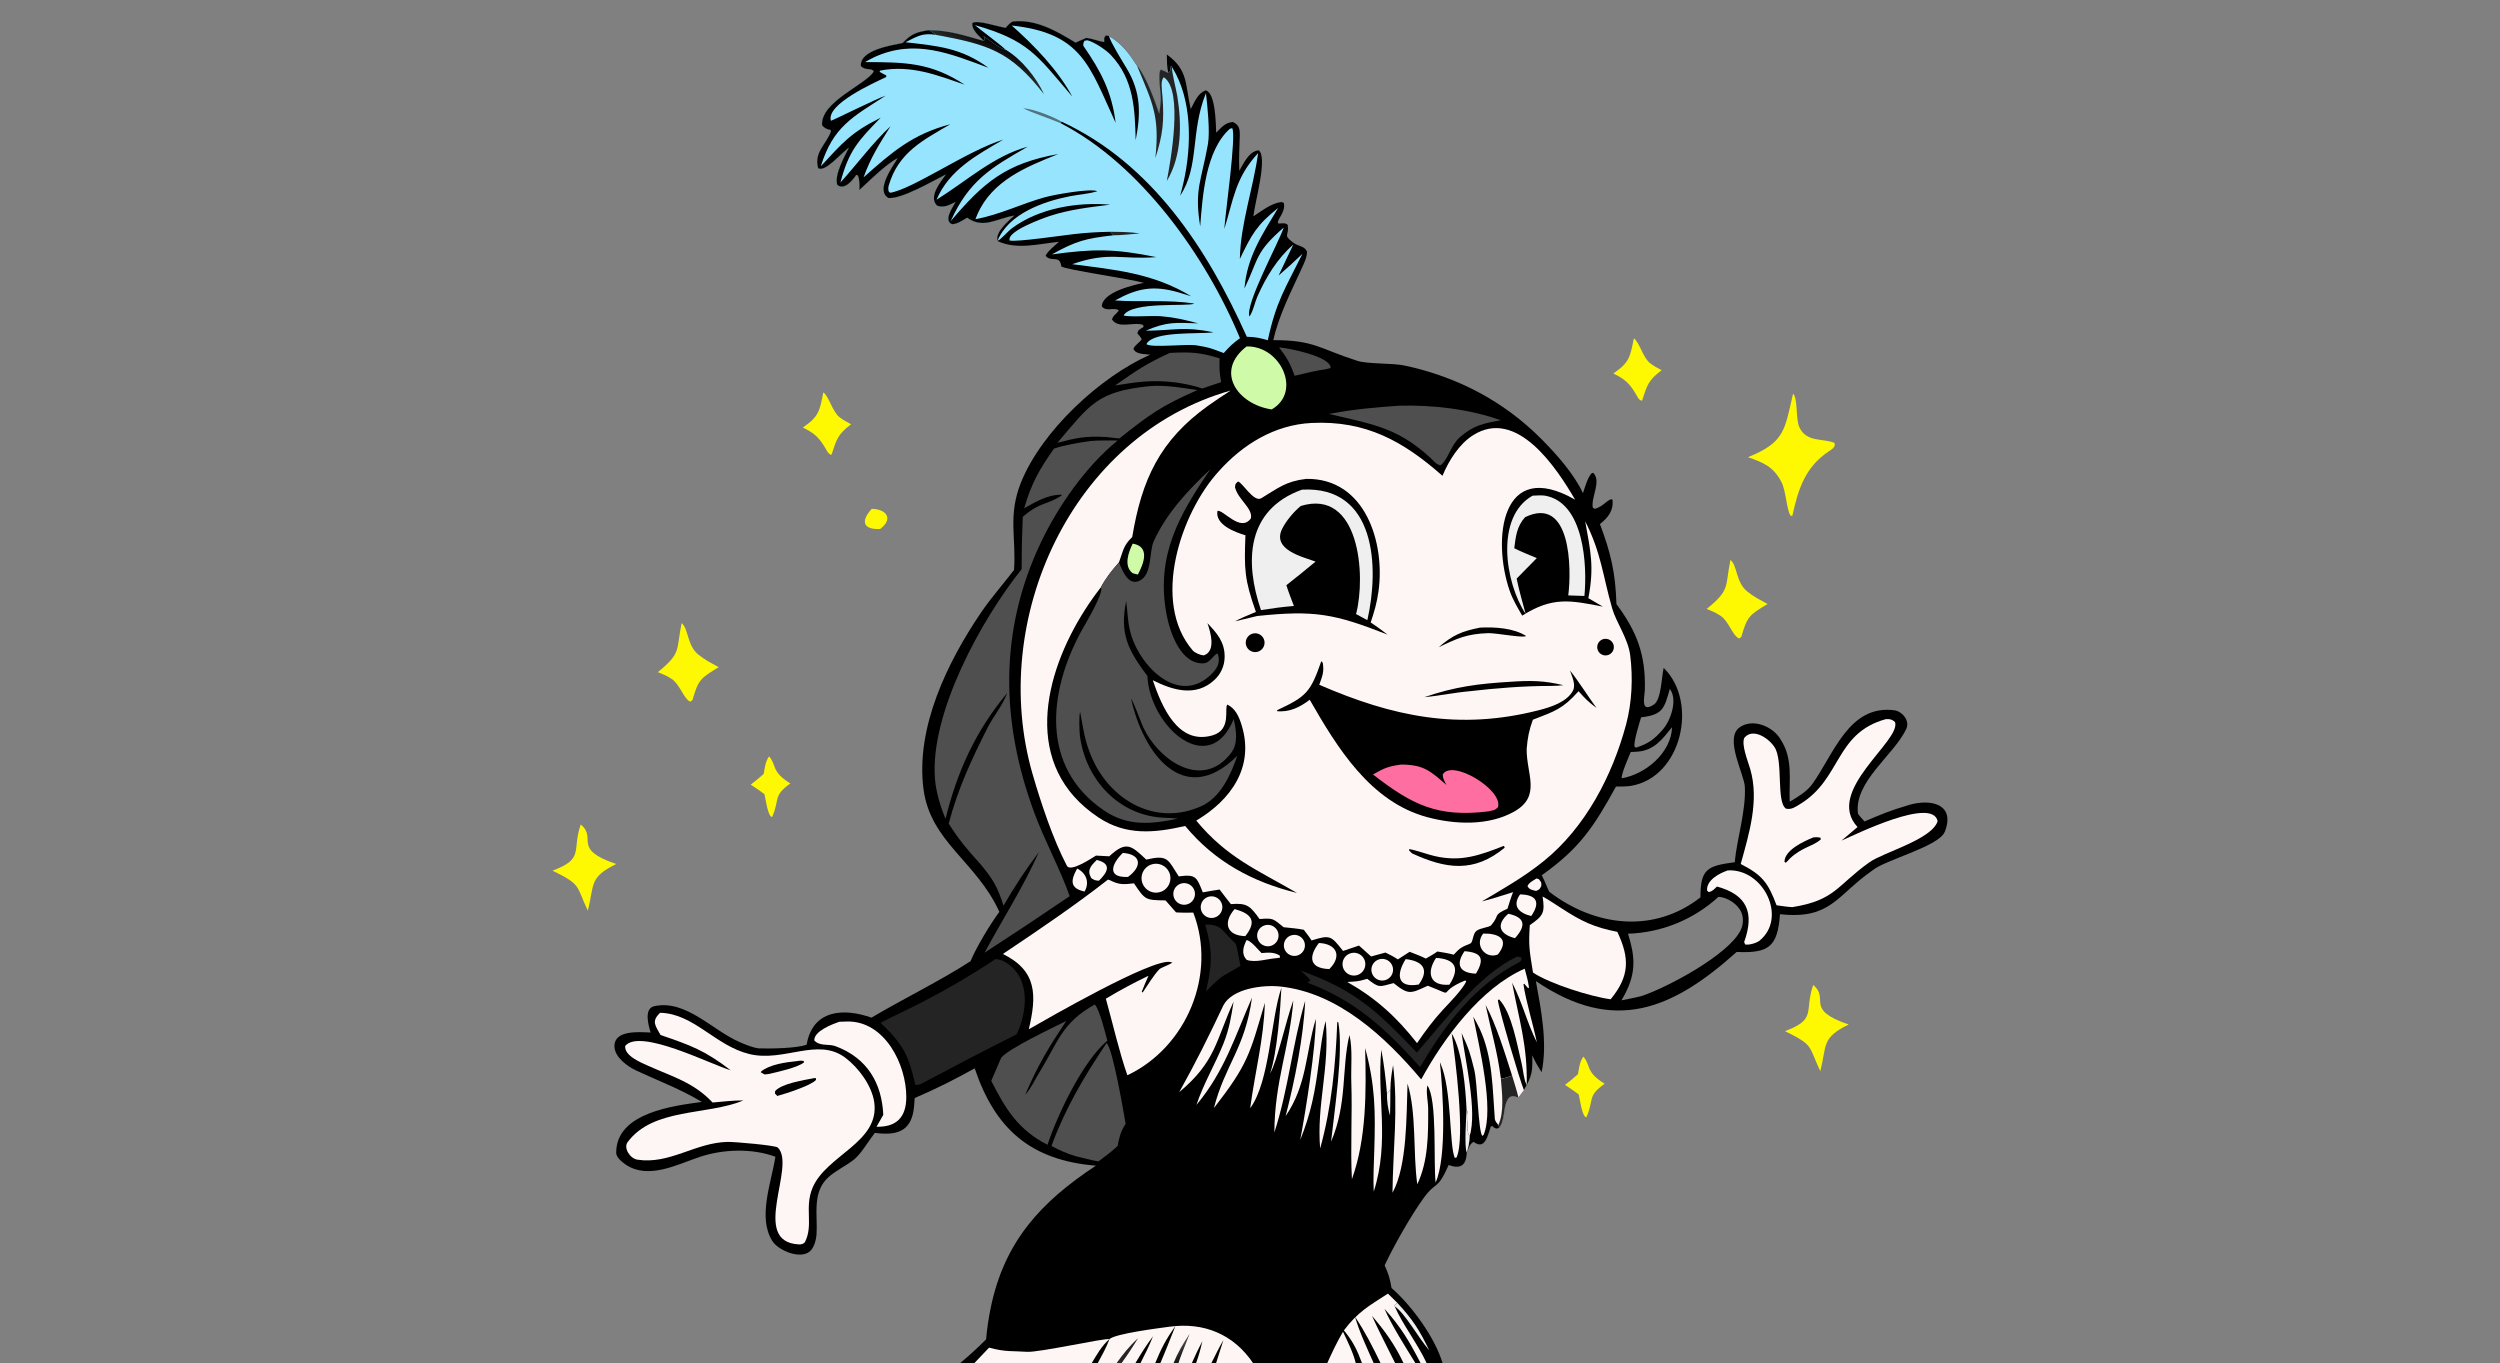<svg width="1500" height="818" viewBox="0 0 1500 818" fill="none" xmlns="http://www.w3.org/2000/svg">
<rect x="0" y="0" width="1500" height="818" fill="#808080" stroke="none"/>
<g clip-path="url(#clip0_393_1568)">
<path d="M1075.84 236.195C1078.84 239.108 1077.29 251.305 1079.63 256.367C1083.85 265.515 1093.56 262.879 1100.65 265.714C1101.63 268.218 1099.07 269.566 1097.03 270.961C1082.95 280.568 1078.98 293.376 1075.41 309.495L1074.31 309.385C1072.03 306.034 1071.56 294.394 1068.91 289.292C1064.02 279.9 1058.01 277.576 1048.78 274.302C1071.06 265.381 1070.77 257.857 1075.84 236.195Z" fill="#FEF900"/>
<path d="M408.963 373.906C413.086 376.892 412.225 387.416 419.036 392.783C423.463 396.272 426.18 397.527 431.226 400.319C420.024 407.001 418.984 408.081 415.48 420.042L414.193 421.016C410.222 419.401 408.025 410.639 403.026 407.384C399.713 405.227 398.349 404.772 394.703 403.283C408.999 391.655 405.607 390.407 408.963 373.906Z" fill="#FEF900"/>
<path d="M1038.26 336C1042.38 338.986 1041.52 349.51 1048.33 354.877C1052.76 358.366 1055.48 359.621 1060.52 362.413C1049.32 369.095 1048.28 370.175 1044.78 382.136L1043.49 383.11C1039.52 381.495 1037.32 372.733 1032.32 369.478C1029.01 367.321 1027.65 366.866 1024 365.377C1038.3 353.749 1034.9 352.501 1038.26 336Z" fill="#FEF900"/>
<path d="M348.447 494.711C358.624 503.08 342.769 509.308 369.738 518.406C353.331 526.466 356.69 530.602 352.706 546.437C345.423 531.064 349.099 531.063 331.523 522.394C350.629 515.267 343.157 510.651 348.227 495.354L348.447 494.711Z" fill="#FEF900"/>
<path d="M1087.92 591C1098.1 599.369 1082.25 605.597 1109.21 614.695C1092.81 622.755 1096.17 626.891 1092.18 642.726C1084.9 627.353 1088.58 627.352 1071 618.683C1090.11 611.556 1082.63 606.94 1087.7 591.643L1087.92 591Z" fill="#FEF900"/>
<path d="M493.991 235.434C497.153 237.427 499.596 247.202 503.655 250.294C506.044 252.113 508.037 253.14 510.638 254.554C502.598 260.765 502.048 263.304 498.914 272.85C497.025 272.796 496.028 270.223 495.111 268.696C491.148 262.106 488.335 259.78 481.688 256.524C491.427 249.884 491.764 246.583 493.991 235.434Z" fill="#FEF900"/>
<path d="M980.304 203C983.466 204.993 985.909 214.768 989.968 217.86C992.357 219.679 994.35 220.706 996.951 222.12C988.911 228.331 988.361 230.87 985.227 240.416C983.338 240.362 982.34 237.789 981.423 236.262C977.46 229.672 974.648 227.346 968 224.09C977.74 217.45 978.077 214.149 980.304 203Z" fill="#FEF900"/>
<path d="M461.449 453.836C466.123 459.079 462.506 462.876 474.229 470.098C463.705 477.471 467.877 479.575 463.509 489.622L463.223 490.27L462.262 489.664C460.467 487.218 459.404 479.927 458.703 476.547C456.42 474.718 452.925 472.482 450.438 470.78C453.289 468.664 455.559 466.678 458.212 464.354C458.96 460.406 459.157 457.043 461.449 453.836Z" fill="#FEF900"/>
<path d="M950.012 634C954.686 639.243 951.068 643.04 962.791 650.262C952.267 657.635 956.44 659.739 952.072 669.786L951.785 670.434L950.824 669.828C949.029 667.382 947.967 660.091 947.266 656.711C944.983 654.882 941.488 652.646 939 650.944C941.851 648.828 944.122 646.842 946.775 644.518C947.523 640.57 947.72 637.207 950.012 634Z" fill="#FEF900"/>
<path d="M523.057 305.293C531.472 305.462 536.477 310.93 528.108 317.389C517.579 317.892 516.394 312.559 523.057 305.293Z" fill="#FEF900"/>
<path d="M590.396 24.607C587.603 21.685 582.79 17.904 583.446 13.771C586.881 11.902 597.936 15.876 603.45 16.713C604.354 15.528 606.644 12.99 608.015 12.854C622.091 11.453 634.659 19.147 645.352 25.571L651.78 22.74C655.694 23.259 658.626 24.537 662.527 25.281C662.604 22.84 662.18 22.794 663.538 21.247L665.37 21.61C673.026 26.025 677.458 32.108 682.178 39.354C687.63 45.622 692.816 60.273 695.526 68.213C695.962 65.369 696.244 63.083 696.469 60.233C696.768 56.444 694.323 44.036 696.488 41.755C698.087 42.416 699.428 42.938 700.956 43.778C700.135 39.566 700.163 36.926 700.086 32.693C713.103 42.088 711.012 50.668 714.441 65.45C716.898 60.898 718.643 56.006 723.405 54.206C729.308 55.747 729.505 73.98 729.703 79.608C732.825 76.488 735.2 73.452 739.751 73.219C743.411 74.841 743.977 77.477 743.877 81.293C743.685 88.567 743.214 95.165 743.58 102.49C746.08 98.079 749.51 90.653 755.228 90.178C760.825 94.414 752.789 121.68 752.028 129.821C757.242 126.399 762.784 121.926 768.878 121.203L770.279 121.723C771.711 127.465 765.36 132.336 766.996 134.107C769.749 134.088 771.032 133.522 772.659 134.959C773.524 141.76 769.783 140.635 775.219 145.043C779.228 148.294 782.237 147.134 784.201 150.862C784.236 154.138 782.768 157.209 781.444 160.135C774.958 174.473 767.443 188.605 763.998 204.081C788.828 204.08 791.431 209.183 814.487 216.526C820.669 218.495 835.591 217.777 842.885 219.346C874.21 226.089 902.122 240.577 924.783 263.374C933.951 272.597 944.409 284.364 949.781 295.899C951.028 292.203 952.41 287.062 954.769 284.137L955.877 283.636C961.069 288.749 954.505 298.181 955.671 304.573L956.806 305.3C961.914 304.168 965.159 298.796 967.446 299.678C968.312 306.208 964.937 310.533 959.958 314.422C966.575 332.017 969.277 343.703 969.873 362.464C982.123 378.942 987.399 392.706 986.919 413.609C986.821 417.92 983.93 428.34 992.391 422.673C996.769 419.741 996.908 406.279 998.203 400.748C1019.18 421.183 1009.06 466.445 978.549 471.522C976.155 471.92 972.539 471.925 970.028 471.933L969.59 471.931C956.222 496.214 947.823 508.989 925.005 525.184L925.418 525.879C926.482 527.688 929.11 534.735 929.712 535.194C957.226 556.169 992.469 560.159 1020.26 538.426C1020.3 521.524 1024.12 519.519 1040.83 517.338C1042.14 503.205 1047.66 486.543 1046.9 471.977C1046.51 464.531 1034.63 443.296 1043.56 436.573C1051.49 430.597 1063.94 435.942 1068.32 443.62C1076.11 455.452 1073.26 468.324 1073.81 481.05C1078.48 478.244 1083.96 475.097 1087.22 470.634C1100.07 453.034 1109.2 422.544 1136.63 426.174C1141.4 426.805 1146.04 432.503 1143.8 437.277C1136.41 453.092 1112.3 468.933 1114.77 488.159C1114.89 488.698 1118 492.12 1118.7 492.871C1128.35 488.784 1133.45 486.497 1145.41 482.972C1158.26 479.183 1173.35 482.25 1166.93 498.949C1163.48 507.906 1131.13 515.879 1123.58 522.16C1101.82 537.253 1098.72 551.854 1067.99 548.519C1066.6 568.31 1061.04 572.037 1041.99 571.164C1003.16 606.039 968.269 620.454 921.524 588.639C924.688 605.906 928.648 626.016 924.955 643.332C922.591 639.55 921.199 637.364 919.386 633.213C919.425 640.897 919.712 644.032 916.003 651.065L914.382 654.087C913.379 655.419 912.103 657.231 911.056 658.462C907.737 657.69 908.247 657.257 905.641 658.365C901.506 663.021 903.51 670.971 899.722 676.418L898.228 677.282C896.578 676.775 896.581 676.867 895.41 675.662L894.529 675.917C892.834 680.65 891.221 690.526 884.139 685.146C881.805 686.566 881.303 688.792 880.092 691.498C879.687 699.201 876.502 701.644 869.201 699.013C862.125 714.914 861.844 708.142 853.99 719.087C846.297 729.808 836.372 747.336 830.79 759.188C833.169 764.557 833.874 766.828 834.94 772.805C847.067 783.428 860.958 802.451 865.585 818H575.936C581.988 812.934 586.014 809.222 591.657 803.622C592.213 797.233 593.144 790.883 594.444 784.603C602.649 744.945 624.366 721.252 657.55 699.41C618.583 696.214 597.1 677.564 584.819 641.023C572.016 648.074 562.243 653.025 548.835 658.819C548.732 660.708 548.585 662.594 548.393 664.476C546.781 679.321 537.679 681.354 524.897 679.725C521.357 684.237 516.812 692.117 512.582 695.577C508.218 699.147 501.508 702.305 497.115 706.254C487.037 715.314 490.687 728.945 489.918 740.758C489.646 744.075 488.435 748.708 485.853 750.875C480.034 755.76 467.009 750.294 463.416 744.628C454.451 730.491 462.848 709.501 465.235 694.042C451.261 688.872 433.83 689.441 419.694 694.201C406.211 698.74 389.222 707.799 375.634 698.912C373.548 697.421 369.749 694.621 369.725 691.731C369.52 667.248 405.294 663.362 421.11 661.166C408.362 653.489 395.158 648.582 381.731 642.325C376.548 639.909 368.911 634.417 368.664 628.015C368.272 617.825 383.585 619.225 390.384 619.522C389.12 615.444 386.14 605.156 392.533 603.724C411.491 599.477 427.563 618.308 443.693 625.21C447.259 626.736 451.194 628.441 455.098 629.018C462.087 629.256 478.016 629.042 483.985 626.802C487.593 605.891 505.893 604.588 522.879 610.59C541.653 599.409 564.437 588.373 582.324 576.698C585.852 568.259 594.148 554.425 599.621 547.112C585.966 516.993 558.232 505.137 554.102 473.492C549.292 436.643 568.347 397.474 588.48 367.73C594.372 359.024 601.952 350.419 608.405 342.001C609.858 322.95 604.599 309.577 612.518 289.687C624.898 258.591 660.127 226.059 690.074 212.816C686.702 212.381 681.369 212.608 680.085 209.326C680.745 207.16 683.215 206.007 685.057 203.618C684.356 202.167 683.47 201.249 682.446 200.024C682.911 197.682 683.647 197.88 686.144 196.114L685.888 194.969C680.134 192.824 671.328 197.619 667.208 191.731C667.993 188.887 669.404 189.078 671.328 186.176C668.116 184.137 663.821 187.306 661.088 183.817C661.41 175.34 679.76 171.059 686.327 169.697C677.766 167.298 639.385 161.817 636.776 159.876C635.928 152.546 630.995 157.72 627.366 153.5C628.125 151.117 633.212 147.098 635.361 145.073C622.538 146.418 609.937 150.015 598.477 144.599C597.173 138.953 604.834 132.961 608.541 129.328C597.626 131.188 590.068 137.54 580.27 130.602C577.288 132.337 574.557 134.385 571.202 134.522C566.071 132.186 571.394 124.823 573.336 121.157C569.433 123.033 566.569 124.789 562.295 123.408C556.848 118.146 564.295 109.276 567.593 104.613C559.554 108.648 540.968 119.572 533.06 118.784C525.214 114.242 535.308 100.402 538.591 94.919C531.998 98.155 521.542 108.522 515.605 113.993C515.814 111.357 515.802 107.532 514.647 105.135L513.702 104.973C511.561 108.277 506.423 114.463 502.358 110.876C500.522 104.876 506.589 94.209 509.37 88.544C504.917 91.575 494.917 103.775 490.909 100.858C488.182 91.54 495.8 86.538 498.499 79.004C499.193 77.067 496.198 78.747 493.255 75.211C492.21 61.021 519.336 50.977 524.299 42.884C522.937 40.453 519.69 42.666 516.513 39.675C515.746 30.018 534.779 27.232 541.539 25.831C546.818 20.25 550.096 19.168 557.537 18.102C569.979 18.263 578.411 21.311 590.396 24.607ZM976.803 560.222C981.051 573.803 981.809 583.461 974.88 596.617C974.241 597.826 973.577 599.021 972.889 600.202C976.764 599.409 981.166 598.617 984.954 597.623C1000.61 592.39 1037.23 572.826 1044.41 558.08C1045.98 554.871 1046.18 551.161 1044.96 547.803C1043.14 542.739 1036.37 538.227 1031.05 538.123C1016.2 551.753 996.951 559.595 976.803 560.222ZM984.657 430.404C983.671 433.825 979.792 445.756 980.832 448.207L981.671 448.576C989.12 446.127 992.705 443.546 997.889 437.453C1002.5 432.026 1006.74 419.727 1001.9 413.372C998.485 425.213 997.761 428.837 984.657 430.404ZM978.463 451.162C977.321 453.951 972.491 464.844 973.067 466.974C987.466 464.524 1002.76 451.566 1003.23 436.333C997.521 443.341 992.8 449.979 982.937 450.961C981.45 451.103 979.957 451.17 978.463 451.162Z" fill="black"/>
<path d="M590.396 24.607C587.603 21.685 582.79 17.904 583.446 13.771C586.881 11.902 597.936 15.876 603.45 16.713C604.354 15.528 606.644 12.99 608.015 12.854C622.091 11.453 634.659 19.147 645.352 25.571L651.78 22.74C655.694 23.259 658.626 24.537 662.527 25.281C662.604 22.84 662.18 22.794 663.538 21.247L665.37 21.61C673.026 26.025 677.458 32.108 682.178 39.354C687.63 45.622 692.816 60.273 695.526 68.213C695.962 65.369 696.244 63.083 696.469 60.233C696.768 56.444 694.323 44.036 696.488 41.755C698.087 42.416 699.428 42.938 700.956 43.778C702.412 42.691 702.129 41.794 702.551 39.558L703.163 40.195C715.538 59.835 715.037 87.79 710.066 109.671C709.474 112.273 708.807 114.856 708.066 117.419C719.783 99.966 714.104 79.347 723.56 55.878C724.456 63.41 726.088 78.998 724.773 86.421C720.828 108.693 716.493 113.578 720.115 135.833C721.5 118.146 723.208 90.323 737.949 77.245L739.298 76.907C742 80.471 735.019 129.288 734.585 137.38C740.079 119.893 741.061 106.723 754.869 91.876C751.928 113.271 744.275 134.261 743.908 155.387C751.026 140.602 754.022 135.041 766.915 124.732C757.401 140.625 748.112 154.279 746.677 173.128C755.357 154.905 753.04 151.455 770.256 136.524C766.608 146.913 747.329 181.949 749.584 189.9C751.569 187.738 753.024 181.057 754.421 177.918C759.609 166.258 766.299 155.189 775.958 146.751C773.077 152.957 770.147 159.141 767.168 165.301C772.058 161.087 776.83 156.736 781.478 152.256C771.112 173.128 765.665 180.888 760.699 204.127C755.456 202.665 753.68 202.252 748.086 202.049C724.452 149.337 691.238 98.165 636.91 72.965L636.474 73.959C684.243 98.561 723.59 153.684 743.983 202.93C739.455 206.204 737.963 207.714 734.23 211.855C726.907 209.06 725.817 208.517 718.184 207.257C711.639 206.176 690.94 208.915 687.843 206.472C691.927 198.333 719.892 200.621 728.118 199.362C709.918 195.68 705.019 198.295 687.455 198.426C700.378 192.835 705.185 193.644 718.869 194.001C710.039 191.721 705.423 190.526 696.477 189.728C691.533 189.287 676.712 190.447 674.151 189.23C679.393 180.493 713.595 184.199 716.587 182.118C700.289 179.671 685.094 181.401 669.027 180.277C682.252 172.948 691.874 171.07 706.852 175.353C709.488 176.118 712.112 176.92 714.725 177.759C691.723 163.809 668.93 161.83 643.24 158.512C665.919 150.733 672.047 155.927 693.825 154.27C668.328 149.108 656.141 149.249 631.112 152.654C645.643 144.521 651.481 143.076 668.047 141.171L666.109 139.079C658.912 139.177 651.724 139.63 644.572 140.438C637.582 141.215 610.585 145.242 605.848 144.331C603.634 138.908 625.535 131.036 629.686 129.65C641.354 125.752 653.939 124.318 666.111 122.803C646.533 121.143 623.732 124.731 607.294 136.868C604.549 138.895 601.407 142.931 598.477 144.599C597.173 138.953 604.834 132.961 608.541 129.328C597.626 131.188 590.068 137.54 580.27 130.602C577.288 132.337 574.557 134.385 571.202 134.522C566.071 132.186 571.394 124.823 573.336 121.157C569.433 123.033 566.569 124.789 562.295 123.408C556.848 118.146 564.295 109.276 567.593 104.613C559.554 108.648 540.968 119.572 533.06 118.784C525.214 114.242 535.308 100.402 538.591 94.919C531.998 98.155 521.542 108.522 515.605 113.993C515.814 111.357 515.802 107.532 514.647 105.135L513.702 104.973C511.561 108.277 506.423 114.463 502.358 110.876C500.522 104.876 506.589 94.209 509.37 88.544C504.917 91.575 494.917 103.775 490.909 100.858C488.182 91.54 495.8 86.538 498.499 79.004C499.193 77.067 496.198 78.747 493.255 75.211C492.21 61.021 519.336 50.977 524.299 42.884C522.937 40.453 519.69 42.666 516.513 39.675C515.746 30.018 534.779 27.232 541.539 25.831C546.818 20.25 550.096 19.168 557.537 18.102C569.979 18.263 578.411 21.311 590.396 24.607Z" fill="#96E4FD"/>
<path d="M541.539 25.831C546.818 20.25 550.096 19.168 557.537 18.102L561.452 20.888C553.39 19.661 550.712 21.686 543.233 25.348C562.933 27.597 576.706 28.714 593.086 40.698C570.035 32.091 548.858 23.176 524.626 34.273C522.711 35.163 520.849 36.162 519.048 37.264C542.953 37.309 558.343 37.414 578.797 50.811C562.159 45.055 546.57 38.804 528.167 42.335L527.714 43.127L531.788 45.288L531.697 46.22C524.449 49.714 495.485 62.494 498.546 72.464C499.2 72.515 525.546 59.351 531.43 57.368C511.53 70.233 499.93 75.875 492.484 99.764C505.66 85.499 510.711 79.437 528.44 70.598C514.956 84.353 509.236 90.503 504.257 109.493C514.133 98.635 523.923 85.34 534.341 75.729C527.747 86.218 522.325 94.598 518.145 106.415C535.253 91.191 547.493 80.544 570.216 74.526C554.133 83.975 539.081 91.268 533.24 111.285C532.885 112.503 532.911 113.649 533.218 114.888L534.105 115.663C547.883 113.427 580.46 90.334 601.939 83.797C586.033 93.091 569.559 101.873 561.923 119.839C579.899 108.677 596.152 93.566 616.654 88.005C594.317 100.737 581.306 108.603 570.411 132.682C590.155 109.496 603.387 98.053 634.955 92.427C616.021 100.012 595.318 108.238 586.424 128.626C586.011 129.577 585.622 130.538 585.255 131.508C599.553 128.948 612.939 122.244 626.801 118.377C632.228 116.863 653.919 112.898 658.428 114.71C653.115 116.394 647.438 116.66 641.968 117.735C626.135 120.848 604.992 128.226 598.477 144.599C597.173 138.953 604.834 132.961 608.541 129.328C597.626 131.188 590.068 137.54 580.27 130.602C577.288 132.337 574.557 134.385 571.202 134.522C566.071 132.186 571.394 124.823 573.336 121.157C569.433 123.033 566.569 124.789 562.295 123.408C556.848 118.146 564.295 109.276 567.593 104.613C559.554 108.648 540.968 119.572 533.06 118.784C525.214 114.242 535.308 100.402 538.591 94.919C531.998 98.155 521.542 108.522 515.605 113.993C515.814 111.357 515.802 107.532 514.647 105.135L513.702 104.973C511.561 108.277 506.423 114.463 502.358 110.876C500.522 104.876 506.589 94.209 509.37 88.544C504.917 91.575 494.917 103.775 490.909 100.858C488.182 91.54 495.8 86.538 498.499 79.004C499.193 77.067 496.198 78.747 493.255 75.211C492.21 61.021 519.336 50.977 524.299 42.884C522.937 40.453 519.69 42.666 516.513 39.675C515.746 30.018 534.779 27.232 541.539 25.831Z" fill="black"/>
<path d="M590.394 24.607C587.601 21.685 582.788 17.904 583.444 13.771C586.879 11.902 597.934 15.876 603.448 16.713C604.352 15.528 606.642 12.99 608.013 12.854C622.089 11.453 634.657 19.147 645.35 25.571L651.778 22.74C655.692 23.259 658.624 24.537 662.525 25.281C662.602 22.84 662.178 22.794 663.536 21.247L665.368 21.61C666.384 25.457 673.635 37.1 675.941 40.92C684.708 55.44 684.487 68.403 681.398 84.16C680.929 65.78 680.465 47.699 666.422 32.923C663.462 29.809 656.469 25.158 652.381 24.154L650.673 24.482C650.256 25.33 649.562 26.855 650.183 27.755C660.428 42.597 667.14 55.188 669.385 73.7C653.719 39.852 649.395 19.87 607.032 15.305C620.589 27.296 634.71 41.945 643.399 57.997C621.998 32.797 616.813 24.143 584.917 15.058C589.197 18.627 600.073 26.63 603.345 29.803C599.889 29.305 593.401 23.827 589.868 21.481L590.843 22.744L590.394 24.607Z" fill="black"/>
<path d="M700.958 43.779C702.414 42.693 702.131 41.795 702.553 39.559L703.165 40.197C703.052 43.618 705.73 53.684 706.37 57.621C709.097 74.403 709.097 93.701 700.083 108.598C702.212 97.376 710.187 54.169 698.331 46.373C696.078 48.105 697.242 54.629 697.486 57.904C698.598 72.853 697.705 80.773 693.216 94.853C695.846 69.812 691.809 62.483 682.18 39.355C687.632 45.623 692.818 60.275 695.528 68.215C695.964 65.371 696.246 63.084 696.471 60.234C696.77 56.446 694.325 44.038 696.49 41.757C698.089 42.417 699.43 42.94 700.958 43.779Z" fill="#252425"/>
<path d="M557.539 18.102C569.981 18.263 578.413 21.311 590.398 24.607L590.847 22.744L589.872 21.481C593.405 23.827 599.893 29.305 603.349 29.803C612.82 35.342 621.854 46.612 626.428 56.581C606.276 30.742 593.451 26.847 561.454 20.888L557.539 18.102Z" fill="url(#paint0_linear_393_1568)"/>
<path d="M636.473 73.959C630.709 71.431 618.188 67.312 613.836 64.926C620.248 65.39 631.313 69.767 636.909 72.965L636.473 73.959Z" fill="#517580"/>
<path d="M666.109 139.078C672.787 139.125 677.344 139.143 683.915 140.03C679.3 140.435 672.481 141.208 668.047 141.17L666.109 139.078Z" fill="#252425"/>
<path d="M852.727 647.626C866.214 622.909 888.369 592.799 914.817 581.195C915.925 585.255 916.758 588.246 917.406 592.448L916.895 592.962L914.597 590.297L914.079 590.551C915.459 600.448 919.909 614.666 922.12 625.448C916.3 613.881 913.412 601.441 907.27 589.606C911.323 611.445 916.641 627.579 916.005 651.067L914.384 654.089C913.381 655.421 912.105 657.233 911.058 658.464C907.739 657.692 908.249 657.259 905.643 658.367C901.508 663.023 903.512 670.973 899.724 676.42L898.23 677.284C896.58 676.777 896.583 676.869 895.412 675.664L894.531 675.919C892.836 680.652 891.223 690.528 884.141 685.148C881.807 686.568 881.305 688.794 880.094 691.5C881.178 687.345 881.548 685.907 881.769 681.664C878.8 677.727 882.291 669.424 879.944 665.885C879.379 653.672 877.568 630.728 870.994 620.106C873.128 634.375 879.285 682.714 873.948 694.443L872.92 694.768C869.481 687.963 871.243 653.673 864.275 638.073L863.948 637.355C865.783 654.801 868.254 693.869 861.372 709.535C859.98 697.026 862.453 659.66 856.42 651.274C855.487 655.83 856.901 660.728 856.908 665.467C856.931 680.779 856.995 696.576 850.364 710.578C847.695 691.244 850.032 668.285 844.517 650.148C843.83 669.147 844.424 699.386 835.491 715.665C835.736 689.948 839.014 665.638 835.844 639.118C834.812 644.989 834.387 647.851 834.23 653.787L832.171 656.188C831.502 647.35 830.376 638.552 828.8 629.83C826.04 658.421 833.938 684.579 824.247 714.98C823.823 707.294 824.343 697.761 824.576 689.967C825.274 666.659 825.166 651.448 819.084 628.809C819.764 654.581 819.945 683.111 811.145 707.499C810.163 688.844 811.455 668.117 810.783 649.186C810.479 640.628 811.691 629.049 809.652 621.026C804.87 641.068 808.49 662.083 798.639 684.981C800.655 666.181 806.123 631.484 803.01 613.461L802.366 613.079C801.387 638.623 798.956 664.426 792.086 689.093C789.871 662.304 797.92 641.148 795.443 612.6C793.543 618.792 792.135 630.865 791.277 637.585C789.04 655.119 786.701 667.58 780.146 683.94C783.572 665.668 789.45 628.563 789.513 611.316C783.306 631.708 784.353 650.669 771.367 669.665C776.86 648.308 782.105 622.475 783.115 600.46C775.244 627.161 773.348 652.364 764.617 679.493C764.698 648.869 773.908 627.607 775.994 600.268C771.784 611.488 766.341 636.9 762.043 644.063C766.25 631.955 768.227 605.618 768.841 592.692C762.359 611.564 762.007 648.73 750.105 664.935C753 643.077 758.244 623.901 758.917 601.665C749.801 632.634 748.908 638.338 728.338 664.851C735.017 638.813 747.031 629.047 751.203 598.577C741.007 621.744 734.858 642.607 717.857 662.953C722.198 649.965 728.921 638.948 734.006 626.314C737.495 617.645 738.733 610.182 740.151 600.984C729.371 624.567 729.572 636.859 707.523 655.307C717.22 638.003 725.615 621.111 734.035 603.193C739.439 592.965 757.924 590.84 767.989 591.89C802.872 595.53 831.282 622.2 852.727 647.626Z" fill="#FDF6F4"/>
<path d="M883.956 609.961C885.231 612.309 886.647 614.756 887.758 617.151C895.708 634.294 895.484 653.069 896.895 671.464C896.973 672.479 898.332 674.229 898.995 675.031L899.722 676.419L898.228 677.283C896.578 676.776 896.581 676.868 895.41 675.663L894.529 675.918C892.834 680.651 891.221 690.527 884.139 685.147C881.805 686.567 881.303 688.793 880.092 691.499C881.176 687.344 881.546 685.906 881.767 681.663C886.496 666.823 879.018 635.771 876.961 619.849C881.477 629.668 882.076 631.85 884.548 641.879C886.541 649.964 886.858 677.716 889.32 681.528L890.169 680.942C896.691 665.174 887.376 627.572 883.956 609.961Z" fill="black"/>
<path d="M914.379 654.088C912.119 649.045 898.884 604.295 898.742 600.101L899.426 599.602C907.169 607.695 910.258 627.103 912.926 637.847C913.96 642.014 914.107 647.22 916 651.066L914.379 654.088Z" fill="black"/>
<path d="M891.344 602.941C897.875 615.043 902.978 632.096 907.255 645.333C905.723 645.861 902.228 647.249 900.81 647.191L900.478 646.818C898.421 630.65 894.677 618.643 891.344 602.941Z" fill="black"/>
<path d="M907.255 645.336C908.472 649.405 910.119 654.397 911.053 658.464C907.734 657.692 908.244 657.259 905.638 658.367C901.503 663.023 903.507 670.973 899.719 676.42L898.992 675.032C902.696 667.085 901.188 655.415 900.478 646.821L900.81 647.194C902.228 647.252 905.723 645.864 907.255 645.336Z" fill="#252425"/>
<path d="M665.613 803.504C669.11 800.174 695.537 796.869 701.658 796.028C722.311 793.189 740.199 800.522 751.934 818H658.516C661.177 813.07 663.63 808.762 665.613 803.504Z" fill="#FDF6F4"/>
<path d="M693.078 818C696.874 808.81 699.415 803.83 705.226 795.672C702.277 802.996 699.291 810.79 696.163 818H693.078Z" fill="black"/>
<path d="M713.813 800.242C712.293 804.319 707.877 814.738 707.061 818H704.055C706.813 811.208 709.742 806.365 713.813 800.242Z" fill="url(#paint1_linear_393_1568)"/>
<path d="M669.852 818C673.875 812.393 677.712 807.573 682.845 802.895C679.726 808.07 676.388 813.11 672.84 818H669.852Z" fill="#252425"/>
<path d="M681.172 817.999C684.671 812.08 687.684 807.246 691.839 801.734C689.361 807.812 687.242 812.151 684.223 817.999H681.172Z" fill="black"/>
<path d="M726.758 818.001C728.926 813.736 731.654 808.015 734.049 804.043L729.606 818.001H726.758Z" fill="black"/>
<path d="M721.414 804.695C720.243 809.957 719.394 812.914 717.608 818.002H715.047C717.124 813.171 718.993 809.364 721.414 804.695Z" fill="black"/>
<path d="M832.758 776.164L838.454 781.763L836.856 782.924L836.833 783.839C841.618 794.85 850.594 806.225 856.049 817.999H817.252C814.272 809.901 811.76 804.844 806.344 798.208C814.728 787.154 821.222 783.604 832.758 776.164Z" fill="#FDF6F4"/>
<path d="M830.695 785.32C840.593 796.203 845.643 804.902 852.426 818.001H849.315C843.399 808.323 835.146 795.535 830.695 785.32Z" fill="black"/>
<path d="M823.172 789.496C831.146 798.791 836.89 806.852 842.186 817.999H837.148C832.592 808.828 827.355 798.759 823.172 789.496Z" fill="black"/>
<path d="M813 790.055C819.268 799.485 823.465 807.784 828.405 818.001H824.276C820.382 809.28 815.626 799.136 813 790.055Z" fill="black"/>
<path d="M593.444 808.579C603.487 811.329 607.688 810.471 616.105 811.087C623.306 811.615 663.47 802.603 665.617 803.505C663.634 808.763 661.181 813.071 658.52 818.001H584.477L593.444 808.579Z" fill="#FDF6F4"/>
<path d="M654.961 818C657.951 812.98 661.168 807.301 665.617 803.504C663.634 808.762 661.181 813.07 658.52 818H654.961Z" fill="black"/>
<path d="M796.297 818.001C799.488 810.979 801.885 805.777 805.796 799.055C808.512 804.698 812.03 811.876 813.486 818.001H796.297Z" fill="#FDF6F4"/>
<path d="M838.449 781.766C847.551 791.618 851.673 797.95 857.521 810.185C851.153 802.883 842.961 787.809 836.828 783.842L836.851 782.927L838.449 781.766Z" fill="#F0EFEF"/>
<path d="M879.939 665.883C882.286 669.422 878.795 677.725 881.764 681.662C881.543 685.905 881.173 687.343 880.089 691.498C878.462 688.54 879.739 670.184 879.939 665.883Z" fill="#F0EFEF"/>
<path d="M832.168 656.186L834.227 653.785C834.182 658.905 834.223 664.361 834.02 669.445C832.734 665.145 832.109 660.674 832.168 656.186Z" fill="#F0EFEF"/>
<path d="M657.616 513.352C654.785 515.044 642.269 523.511 640.14 519.464C631.836 503.68 624.358 481.164 619.479 464.222C592.894 371.909 642.952 261.214 738.435 234.316C733.87 237.236 729.373 240.262 724.948 243.39C695.865 264.216 685.065 287.741 679.334 322.233C673.922 327.444 674.055 330.218 671.376 337.451C667.224 342.118 663.483 346.827 660.537 352.379C657.173 356.676 654.017 361.132 651.079 365.731C626.033 404.796 612.799 459.773 659.123 490.497C675.695 501.489 692.679 499.795 711.116 495.585C728.806 516.981 751.505 529.225 778.195 535.765C754.721 522.108 736.189 514.682 717.74 492.358C738.309 480.177 752.961 460.333 744.889 434.798C743.317 429.823 741.282 425.219 736.441 422.734C734.297 424.769 739.261 437.877 727.416 441.25C706.517 447.202 696.96 423.517 691.676 408.15C703.677 414.186 717.57 418.377 728.725 407.902C732.529 404.384 734.72 399.457 734.783 394.276C734.927 385.234 730.153 379.893 724.464 373.891C726.379 379.446 729.703 390.77 722.262 393.242C720.109 393.068 716.933 391.76 715.593 390.203C690.553 361.097 708.523 307.644 731.179 282.867C745.552 266.707 764.743 254.868 786.895 253.78C819.603 252.174 842.006 264.79 865.48 285.473C869.312 276.336 875.42 266.441 883.911 261.092C910.274 244.485 934.025 280.883 945.073 299.82C900.521 274.266 895.169 323.731 905.823 354.512C907.646 359.778 910.522 364.535 913.321 369.38C931.566 357.909 941.953 360.127 961.718 363.971L953.011 358.899C956.556 340.346 954.456 331.238 951.113 312.79C960.713 331.601 961.649 345.259 967.283 364.972C969.696 373.414 976.843 383.088 978.115 393.121C979.834 406.669 979.185 421.584 975.64 434.754C967.376 465.452 951.269 496.463 926.193 516.692C914.308 526.28 902.081 533.157 889.098 540.861C895.068 539.399 901.907 537.114 907.855 535.278C906.624 538.284 905.508 542.056 904.489 545.192C895.402 549.374 900.167 548.722 894.726 555.136C893.627 556.43 888.008 556.711 885.745 558.608C883.594 560.411 883.866 565.401 882.184 566.108C877.11 568.242 876.117 568.494 872.234 572.815C868.832 571.896 865.883 571.454 862.427 570.899C860.279 572.484 857.832 573.801 855.511 575.136C852.437 573.619 848.998 572.341 845.793 571.073L838.715 575.646C836.375 574.018 833.814 572.819 831.27 571.529L822.665 573.887C820.281 571.689 817.807 569.506 815.393 567.332L805.833 570.574C798.625 561.459 798.212 560.733 786.934 564.282C785.52 562.02 783.896 559.982 782.274 557.866C778.966 557.143 773.674 556.719 770.177 556.332C763.748 551.218 764.275 550.737 755.742 551.421C750.097 543.597 748.29 541.659 738.534 542.478C736.263 539.678 733.969 536.588 731.753 533.716C728.613 534.117 724.861 534.875 721.69 535.427C717.971 526.209 717.642 524.445 707.262 525.839C700.654 515.749 701.007 512.663 687.759 515.759C678.795 507.34 675.813 504.248 665.562 513.781L657.616 513.352Z" fill="#FDF6F4"/>
<path d="M792.783 396.691L793.686 397.734C794.537 403.219 793.444 405.559 791.56 410.87C835.546 429.948 875.206 438.357 923.008 426.203C930.167 424.383 939.996 421.354 943.714 414.503C945.659 410.92 943.291 406.095 941.957 402.249C946.554 407.893 953.202 418.364 957.907 424.786C952.746 420.867 951.295 419.411 947.127 414.718C937.61 425.459 932.707 426.78 919.71 431.84C917.41 438.192 916.53 442.767 916.004 449.392C915.778 464.34 925.026 477.65 908.495 486.957C893.073 495.639 872.844 494.735 856.362 490.301C822.146 481.095 802.338 448.593 785.844 419.86C780.034 424.289 773.648 427.472 766.195 426.7L766.362 426.08C783.624 417.996 786.335 415.468 792.783 396.691Z" fill="black"/>
<path d="M840.754 458.73C854.189 458.836 858.052 462.443 867.861 470.975C866.741 468.824 865.592 467.088 865.666 464.653C871.194 455.221 902.036 473.956 898.791 484.344C896.57 486.466 896.369 485.968 892.959 486.83C862.549 490.569 847.296 482.928 823.789 464.691C830.526 460.837 833.019 459.765 840.754 458.73Z" fill="#FE6EA1"/>
<path d="M783.755 287.326C819.328 286.797 831.199 325.944 827.073 354.974C826.1 361.821 824.596 366.918 822.411 373.486C826.066 375.869 829.066 378.141 832.527 380.767C800.493 368.178 788.616 366.01 754.308 369.601L740.957 372.818C743.659 371.206 750.336 368.534 753.549 367.162C746.634 347.575 746.49 341.679 747.262 321.174C740.857 319.274 728.993 314.793 730.461 306.543C733.96 305.584 744.318 319.716 750.534 311.01C751.837 304.936 742.826 299.876 740.989 292.298C741.399 289.834 740.948 290.744 742.802 288.901C745.397 289.382 752.301 301.635 756.763 298.941C767.012 292.751 771.503 288.781 783.755 287.326Z" fill="black"/>
<path d="M781.188 293.792C825.695 291.339 827.653 340.434 820.41 372.111L813.64 368.443C819.729 345.217 815.713 292.848 780.467 303.578C776.341 306.945 771.6 312.572 769.265 317.352C763.175 329.813 781.224 334.019 789.349 336.951C783.575 341.761 777.731 346.487 771.821 351.127C773.008 355.024 774.894 359.704 776.339 363.589C769.399 364.123 763.445 365.009 756.577 366.053C746.713 337.181 747.678 305.825 781.188 293.792Z" fill="#F0EFEF"/>
<path d="M906.509 409.051C918.551 408.24 926.289 408.326 938.018 411.112C935.691 411.416 932.943 411.555 930.584 411.557C913.957 411.569 897.943 412.878 881.43 414.768C872.574 415.553 863.678 417.499 854.57 418.3C873.265 411.931 887.091 410.215 906.509 409.051Z" fill="black"/>
<path d="M902.242 507.547C902.686 507.908 902.55 507.924 902.808 508.618C884.271 523.951 867.446 521.317 847.245 512.037L845.5 510.33L845.529 509.456C849.965 510.185 855.845 512.473 860.591 513.591C876.56 517.353 887.718 513.204 902.242 507.547Z" fill="black"/>
<path d="M887.96 376.575C896.734 376.118 908.159 376.775 915.649 381.595C914.192 382.977 898.512 379.876 892.992 379.88C880.232 380.314 874.4 382.96 863.18 388.36C871.819 380.903 877.129 378.784 887.96 376.575Z" fill="black"/>
<path d="M750.837 380.433C753.666 379.2 756.96 380.465 758.236 383.274C759.512 386.082 758.298 389.395 755.51 390.714C753.667 391.586 751.497 391.398 749.832 390.221C748.168 389.043 747.267 387.061 747.475 385.033C747.683 383.005 748.968 381.247 750.837 380.433Z" fill="black"/>
<path d="M962.544 383.345C965.099 382.936 967.542 384.548 968.171 387.057C968.8 389.565 967.407 392.139 964.962 392.984C963.18 393.6 961.202 393.159 959.851 391.842C958.5 390.526 958.007 388.561 958.577 386.763C959.147 384.965 960.682 383.643 962.544 383.345Z" fill="black"/>
<path d="M671.381 337.453C673.324 342.186 676.88 351.719 683.692 348.45C691.432 344.735 689.456 331.069 692.14 325.014C699.483 308.452 713.076 293.707 726.231 281.582C707.53 308.767 693.573 333.248 699.791 367.936C701.773 378.991 708.258 398.686 722.203 398.008C726.248 397.751 728.387 392.182 730.694 392.195C732.122 396.91 730.972 400.174 727.604 403.726C707.674 424.746 682.903 399.244 678.016 378.484C676.463 372.022 676.606 366.877 675.698 360.707C671.666 380.504 676.988 390.196 688.44 405.616C689.819 435.844 725.431 467.519 740.217 431.465C741.83 438.39 742.95 446.186 738.591 451.877C720.815 475.084 693.269 455.023 684.98 434.079C682.992 429.055 680.747 422.958 678.612 418.936C685.372 450.905 709.934 485.868 742.41 453.435C738.375 465.064 732.374 478.476 720.701 483.73C693.761 495.856 666.651 480.53 655.416 455.258C650.74 444.741 650.175 438.145 648.099 427.227C647.272 428.682 647.652 439.096 647.919 441.241C651.236 467.931 671.677 490.027 699.535 490.697C701.592 490.747 704.706 490.939 706.758 491.191C690.767 494.535 676.621 496.01 662.178 486.137C624.115 460.115 629.02 414.994 648.745 378.759C650.937 374.732 662.604 355.527 660.542 352.381C663.488 346.829 667.229 342.12 671.381 337.453Z" fill="#504F50"/>
<path d="M654.277 264.625C658.468 264.14 666.102 264.314 670.585 264.302C651.575 279.776 634.956 303.541 624.49 325.561C599.272 378.617 600.45 433.557 620.725 488.023C627.198 505.411 635.853 520.818 641.812 537.694C624.921 549.192 607.9 560.499 590.753 571.613C601.575 551.462 614 532.261 623.327 511.253C615.596 521.505 608.515 532.231 602.124 543.367C598.275 531.665 595.861 527.591 588.074 518.247C580.193 509.549 575.47 504.056 569.237 494.178C574.416 474.041 583.22 454.905 592.668 436.427C596.361 429.204 601.344 423.654 604.338 415.789C585.362 438.548 574.376 462.727 567.312 491.271C564.298 484.119 561.688 475.435 561.016 467.719C557.588 428.33 588.997 371.364 612.964 341.549C612.978 331.058 613.208 320.568 613.655 310.087C624.299 300.938 627.929 303.171 637.014 297.328L636.797 296.758C628.273 296.911 621.73 300.99 614.502 304.956C618.934 289.847 623.439 281.912 632.402 269.161C639.203 266.921 647.2 265.598 654.277 264.625Z" fill="#504F50"/>
<path d="M396.061 607.672C416.373 608.106 429.185 627.489 449.645 632.431C470.465 637.46 490.525 622.228 507.083 634.56C515.034 640.482 523.112 651.34 524.544 661.36C527.991 685.485 495.717 693.027 487.513 712.727C482.503 724.757 488.231 734.839 482.964 745.279C481.999 746.443 480.699 746.711 479.323 746.642C449.577 745.141 478.071 699.436 466.649 688.512C465.307 687.228 441.107 685.071 436.477 685.138C416.976 685.623 401.874 698.757 382.498 695.816C377.923 695.121 374.026 688.742 376.537 685.333C391.884 664.506 424.551 669.368 446.034 660.236C439.737 660.274 433.812 660.915 427.56 661.516C416.137 649.392 403.744 646.166 389.126 639.58C384.514 637.502 374.485 633.482 375.123 627.55C383.988 616.837 426.001 638.481 438.424 642.166C422.913 630.264 414.44 627.17 396.324 621.011C393.197 615.263 390.676 612.848 396.061 607.672Z" fill="#FDF6F4"/>
<path d="M488.739 646.824L489.501 646.869L489.621 647.945C486.48 651.425 471.357 656.2 466.388 657.58L464.992 656.124L465.059 654.688C469.013 650.025 482.671 648.036 488.739 646.824Z" fill="black"/>
<path d="M478.012 636.678C479.955 636.325 480.25 636.304 482.203 636.579L482.466 637.368C478.942 640.481 466.37 643.199 461.701 644.309C458.441 644.675 459.199 645.095 456.927 643.595L456.913 643.359L456.469 644.088L456.669 642.88C461.876 638.626 471.563 637.347 478.012 636.678Z" fill="black"/>
<path d="M664.734 527.797C665.271 527.892 665.444 527.867 665.864 528.084C671.553 531.033 674.296 530.658 680.379 530.003C687.163 540.085 687.163 540.05 699.316 540.249C701.443 542.616 703.545 545.007 705.62 547.42C708.844 547.694 712.687 547.58 715.967 547.569C730.246 584.464 712.074 628.285 676.423 645.164C671.561 631.339 667.598 613.779 663.502 599.222C671.806 594.226 680.347 589.634 689.094 585.46C687.67 588.623 686.321 591.819 685.049 595.046L685.592 595.517C688.316 591.566 692.52 584.538 695.818 581.361C696.492 580.713 701.306 578.997 703.36 577.63C702.844 577.363 702.824 577.315 702.156 577.186C691.091 575.056 628.678 611.044 617.278 617.556C622.015 597.538 622.493 582.54 601.711 572.385C622.894 558.201 644.692 543.482 664.734 527.797Z" fill="#FDF6F4"/>
<path d="M1131.58 431.469C1134.43 431.43 1135.17 431.643 1137.01 433.228C1140.97 444.392 1094.41 474.739 1114.54 496.219L1104.88 504.386C1113.54 500.58 1159.57 477.894 1162.57 492.716C1159.12 503.711 1130.14 511.334 1121.69 517.344C1101.96 531.384 1101.2 540.167 1075.4 544.275C1072.71 544.202 1068.7 543.537 1065.93 543.164C1060.86 529.57 1057.23 524.915 1044.43 518.416C1049.49 500.08 1055.65 480.249 1050.11 461.341C1048.71 456.568 1044.81 447.12 1046.53 442.791C1051.42 436.59 1060.88 442.479 1064.68 448.229C1070.16 456.524 1065.54 481.184 1071.63 485.212C1075.04 485.899 1077.27 484.122 1080.05 482.437C1104.99 467.326 1100.84 439.892 1131.58 431.469Z" fill="#FDF6F4"/>
<path d="M1087.99 502.435C1090 502.267 1090.36 502.256 1092.33 502.648L1092.46 503.68C1087.79 507.828 1081.3 508.194 1073.98 515.07C1073.19 516.03 1072.37 516.79 1071.48 517.654L1070.68 517.105C1070.75 509.998 1082.33 504.775 1087.99 502.435Z" fill="black"/>
<path d="M597.41 575.379C598.883 575.519 601.288 576.193 602.572 576.912C618.629 585.914 616.603 606.727 609.959 620.608C591.128 629.988 572.672 639.694 554.098 649.563C552.336 650.499 550.872 651.328 549.168 650.787C545.065 632.775 541.828 626.563 528.344 613.693C536.456 609.394 545.582 605.317 553.972 600.952C568.903 593.219 583.404 584.682 597.41 575.379Z" fill="#252425"/>
<path d="M656.888 602.688C659.864 606.056 663.05 619.363 664.409 624.391C649.661 636.759 634.465 668.853 628.495 686.879C610.881 677.885 603.32 665.396 594.75 648.499L600.707 634.64C605.021 629.203 632.291 616.304 639.719 612.586C628.969 628.834 622.83 638.863 615.112 656.872C618.685 652.934 620.564 648.464 623.297 644.02C634.944 625.086 636.996 613.71 656.888 602.688Z" fill="#504F50"/>
<path d="M925.549 537.898C927.027 538.544 935.008 543.743 936.681 544.833C948.869 552.78 956.289 556.335 970.406 559.119C977.959 575.184 977.685 585.765 966.4 599.568C954.328 597.975 929.911 590.261 919.798 583.545C917.756 570.649 917.016 567.806 917.877 555.084C926.064 549.406 927.045 547.657 925.549 537.898Z" fill="#FDF6F4"/>
<path d="M663.916 625.863C667.661 628.65 674.258 667.886 675.383 674.252C672.181 679.461 671.741 681.777 670.559 687.58C667.072 690.943 662.932 693.912 659.059 696.851C654.955 696.171 649.55 694.715 645.391 693.716C639.972 692.083 635.826 690.226 630.859 687.593C639.241 664.799 650.529 645.794 663.916 625.863Z" fill="#504F50"/>
<path d="M839.4 243.429C859.146 242.842 881.783 245.398 900.408 252.158C889.874 254.093 884.125 255.137 875.85 262.397C870.359 267.216 868.441 276.822 864.049 279.283L861.749 278.086C840.291 256.725 824.834 254.861 797.477 248.38C811.328 245.644 825.329 244.347 839.4 243.429Z" fill="#504F50"/>
<path d="M503.651 613.052C505.264 612.979 506.878 612.93 508.493 612.905C530.86 612.617 543.856 638.671 543.78 658.331C543.733 670.43 537.799 676.335 525.899 676.043L529.975 668.915C529.095 650.062 520.564 634.949 501.416 627.749C497.059 626.11 491.999 627.972 488.556 624.259C488.428 618.656 499.089 614.627 503.651 613.052Z" fill="#FDF6F4"/>
<path d="M689.608 231.707C699.627 230.927 708.56 232.588 718.437 234.046C696.76 243.588 689.741 248.67 671.613 263.086L663.592 262.212C651.601 261.514 645.974 262.659 634.461 265.65C654.284 242.359 658.394 234.926 689.608 231.707Z" fill="#504F50"/>
<path d="M919.558 297.401C921.19 297.31 925.225 297.106 926.787 297.363C950.704 301.304 952.39 339.852 950.647 357.58L940.959 357.244C943.022 341.016 942.599 297.056 915.062 310.299C910.029 315.857 909.454 321.921 908.554 328.949C912.362 330.888 918.016 333.133 922.067 334.865L909.979 347.168C911.356 353.934 913.569 361.548 915.366 368.292C903.043 349.78 896.884 310.15 919.558 297.401Z" fill="#F0EFEF"/>
<path d="M819.339 587.574L820.34 587.289C827.755 593.039 827.366 592.109 836.154 589.858C845.435 597.34 846.498 596.018 856.675 591.441C875.281 598.521 860.363 595.968 879.125 588.271L879.751 588.827C877.616 593.615 869.538 601.816 865.615 606.015C859.786 612.395 855.076 618.759 850.224 625.877C837.91 610.184 825.634 599.026 808.352 589.164C813.022 588.941 814.774 588.946 819.339 587.574Z" fill="#FDF6F4"/>
<path d="M747.94 207.866C768.406 207.353 781.313 235.16 763.013 245.661C742.729 242.677 728.49 222.943 747.94 207.866Z" fill="#CFFBA9"/>
<path d="M701.952 211.736C714.342 211.117 719.898 211.362 731.734 215.011C731.621 221.107 731.56 223.283 732.697 229.279L721.302 233.097C715.716 231.156 710.589 230.201 704.767 229.384C690.716 227.813 682.945 229.094 669.031 231.294C681.642 222.451 687.992 218.04 701.952 211.736Z" fill="#504F50"/>
<path d="M1036.65 522.239C1058.13 521.032 1072.6 550.731 1055.67 564.44C1053.99 565.801 1049.32 567.208 1047.08 566.664L1046.49 565.199C1052.87 547.65 1048.19 536.788 1030.17 531.93C1028.49 533.506 1027.47 534.816 1025.26 535.254L1024.27 534.394C1023.64 528.076 1031.77 523.898 1036.65 522.239Z" fill="#FDF6F4"/>
<path d="M910.278 573.984C911.399 574.038 911.779 574.208 912.852 574.489C913.004 575.682 912.898 576.567 911.621 577.237C884.669 591.391 867.525 613.941 852.088 640.249C831.9 617.797 813.843 600.79 785.386 589.964L784.611 589.32L786.221 588.471C785.586 586.662 781.907 583.792 780.258 582.333C813.161 593.98 826.183 606.589 850.098 631.519C866.113 613.233 887.823 584.29 910.278 573.984Z" fill="#252425"/>
<path d="M723.141 554.761C733.379 554.504 733.016 558.649 741.466 566.242C742.561 569.867 743.518 575.685 744.273 579.542L734.26 585.331C730.67 587.567 726.719 591.735 723.603 594.765C727.37 578.707 727.621 570.414 723.141 554.761Z" fill="#252425"/>
<path d="M767.438 208.449C773.153 208.857 798.688 213.878 798.367 220.805L795.976 221.416C789.744 222.309 782.938 224.037 776.747 225.465C773.965 217.588 772.247 214.89 767.438 208.449Z" fill="#504F50"/>
<path d="M690.429 518.827C694.878 517.091 699.895 519.27 701.661 523.707C703.426 528.143 701.28 533.173 696.854 534.968C692.387 536.78 687.299 534.609 685.517 530.131C683.734 525.653 685.939 520.58 690.429 518.827Z" fill="#FDF6F4"/>
<path d="M861.642 574.734C873.186 575.448 876.184 580.841 869.636 590.814C857.756 591.782 855.758 583.483 861.642 574.734Z" fill="#FDF6F4"/>
<path d="M843.428 575.469C853.596 576.643 857.893 581.578 851.257 590.717C837.987 593.018 837.715 584.466 843.428 575.469Z" fill="#FDF6F4"/>
<path d="M791.347 565.801C801.916 566.224 805.458 573.574 797.615 581.433C786.028 581.133 784.627 574.463 791.347 565.801Z" fill="#FDF6F4"/>
<path d="M740.788 545.426C750.807 548.247 754.441 552.512 747.199 561.675C736.065 561.446 733.54 553.669 740.788 545.426Z" fill="#FDF6F4"/>
<path d="M673.715 511.75C684.839 512.532 685.483 519.886 676.799 526.145C663.785 526.78 667.065 518.092 673.715 511.75Z" fill="#FDF6F4"/>
<path d="M889.893 560.134C898.816 559.93 906.156 563.184 898.778 572.647C891.646 575.744 884.29 567.457 889.893 560.134Z" fill="#FDF6F4"/>
<path d="M809.434 572.305C812.795 570.718 816.81 572.102 818.479 575.423C820.148 578.745 818.862 582.791 815.582 584.541C813.388 585.711 810.731 585.6 808.642 584.251C806.553 582.902 805.359 580.527 805.523 578.045C805.688 575.564 807.184 573.367 809.434 572.305Z" fill="#FDF6F4"/>
<path d="M904.992 548.25C915.437 550.478 915.555 555.658 908.996 562.901C899.862 560.63 897.223 554.948 904.992 548.25Z" fill="#FDF6F4"/>
<path d="M679.599 326.18C690.371 327.898 686.083 338.527 682.708 344.709C681.72 344.589 680.436 344.142 679.444 343.85C674.076 339.427 677.107 331.382 679.599 326.18Z" fill="#CFFBA9"/>
<path d="M747.958 564.004C750.862 564.705 754.428 569.337 756.902 571.821C760.828 571.546 764.362 571.126 767.824 573.31L768.01 574.574L766.199 574.86C759.888 575.363 753.38 577.726 748.085 575.953C744.593 572.45 745.938 568.075 747.958 564.004Z" fill="#FDF6F4"/>
<path d="M878.724 570.715C889.182 571.515 890.836 575.34 885.585 584.186C875.808 583.884 873.105 578.789 878.724 570.715Z" fill="#FDF6F4"/>
<path d="M826.485 575.98C829.723 574.402 833.627 575.753 835.196 578.996C836.764 582.238 835.401 586.137 832.153 587.696C828.92 589.247 825.04 587.891 823.479 584.663C821.917 581.434 823.262 577.551 826.485 575.98Z" fill="#FDF6F4"/>
<path d="M707.508 530.587C709.59 529.516 712.087 529.648 714.045 530.932C716.003 532.215 717.12 534.452 716.969 536.788C716.818 539.124 715.423 541.198 713.316 542.219C710.111 543.772 706.253 542.459 704.663 539.273C703.072 536.087 704.34 532.214 707.508 530.587Z" fill="#FDF6F4"/>
<path d="M725.756 537.9C729.227 537.265 732.57 539.516 733.287 542.971C734.003 546.426 731.83 549.82 728.392 550.617C726.096 551.149 723.692 550.395 722.11 548.648C720.528 546.901 720.017 544.435 720.774 542.203C721.531 539.971 723.438 538.324 725.756 537.9Z" fill="#FDF6F4"/>
<path d="M758.095 555.469C761.309 554.036 765.078 555.45 766.555 558.643C768.033 561.836 766.672 565.624 763.5 567.146C761.408 568.15 758.937 567.95 757.034 566.622C755.131 565.295 754.09 563.047 754.31 560.737C754.529 558.427 755.976 556.414 758.095 555.469Z" fill="#FDF6F4"/>
<path d="M774.365 561.337C777.591 560.091 781.219 561.667 782.511 564.874C783.802 568.081 782.277 571.731 779.088 573.067C776.984 573.948 774.569 573.629 772.767 572.231C770.965 570.833 770.056 568.574 770.387 566.317C770.718 564.061 772.238 562.158 774.365 561.337Z" fill="#FDF6F4"/>
<path d="M912.024 536.641C922.059 536.791 924.428 541.408 918.715 549.639C911.312 547.752 907.118 543.665 912.024 536.641Z" fill="#FDF6F4"/>
<path d="M658.044 515.965C667.525 518.318 664.345 523.508 659.384 528.414C657.016 528.285 656.756 528.169 654.764 526.875C651.956 521.997 654.573 519.46 658.044 515.965Z" fill="#FDF6F4"/>
<path d="M646.29 521.133C651.795 523.822 653.9 529.558 650.729 534.925C641.46 532.944 642.584 527.787 646.29 521.133Z" fill="#FDF6F4"/>
<path d="M921.955 527.059L923.348 527.56C925.077 529.906 924.716 528.821 924.805 531.634C923.33 534.025 924.153 533.251 921.695 534.582C919.25 533.923 917.7 533.902 916.492 531.692C917.387 529.508 919.816 528.415 921.955 527.059Z" fill="#FDF6F4"/>
</g>
<defs>
<linearGradient id="paint0_linear_393_1568" x1="608.196" y1="30.228" x2="603.238" y2="40.074" gradientUnits="userSpaceOnUse">
<stop/>
<stop offset="1" stop-color="#242624"/>
</linearGradient>
<linearGradient id="paint1_linear_393_1568" x1="710.119" y1="811.894" x2="707.093" y2="808.726" gradientUnits="userSpaceOnUse">
<stop stop-color="#191B1B"/>
<stop offset="1" stop-color="#484546"/>
</linearGradient>
<clipPath id="clip0_393_1568">
<rect width="1500" height="818" fill="white"/>
</clipPath>
</defs>
</svg>
